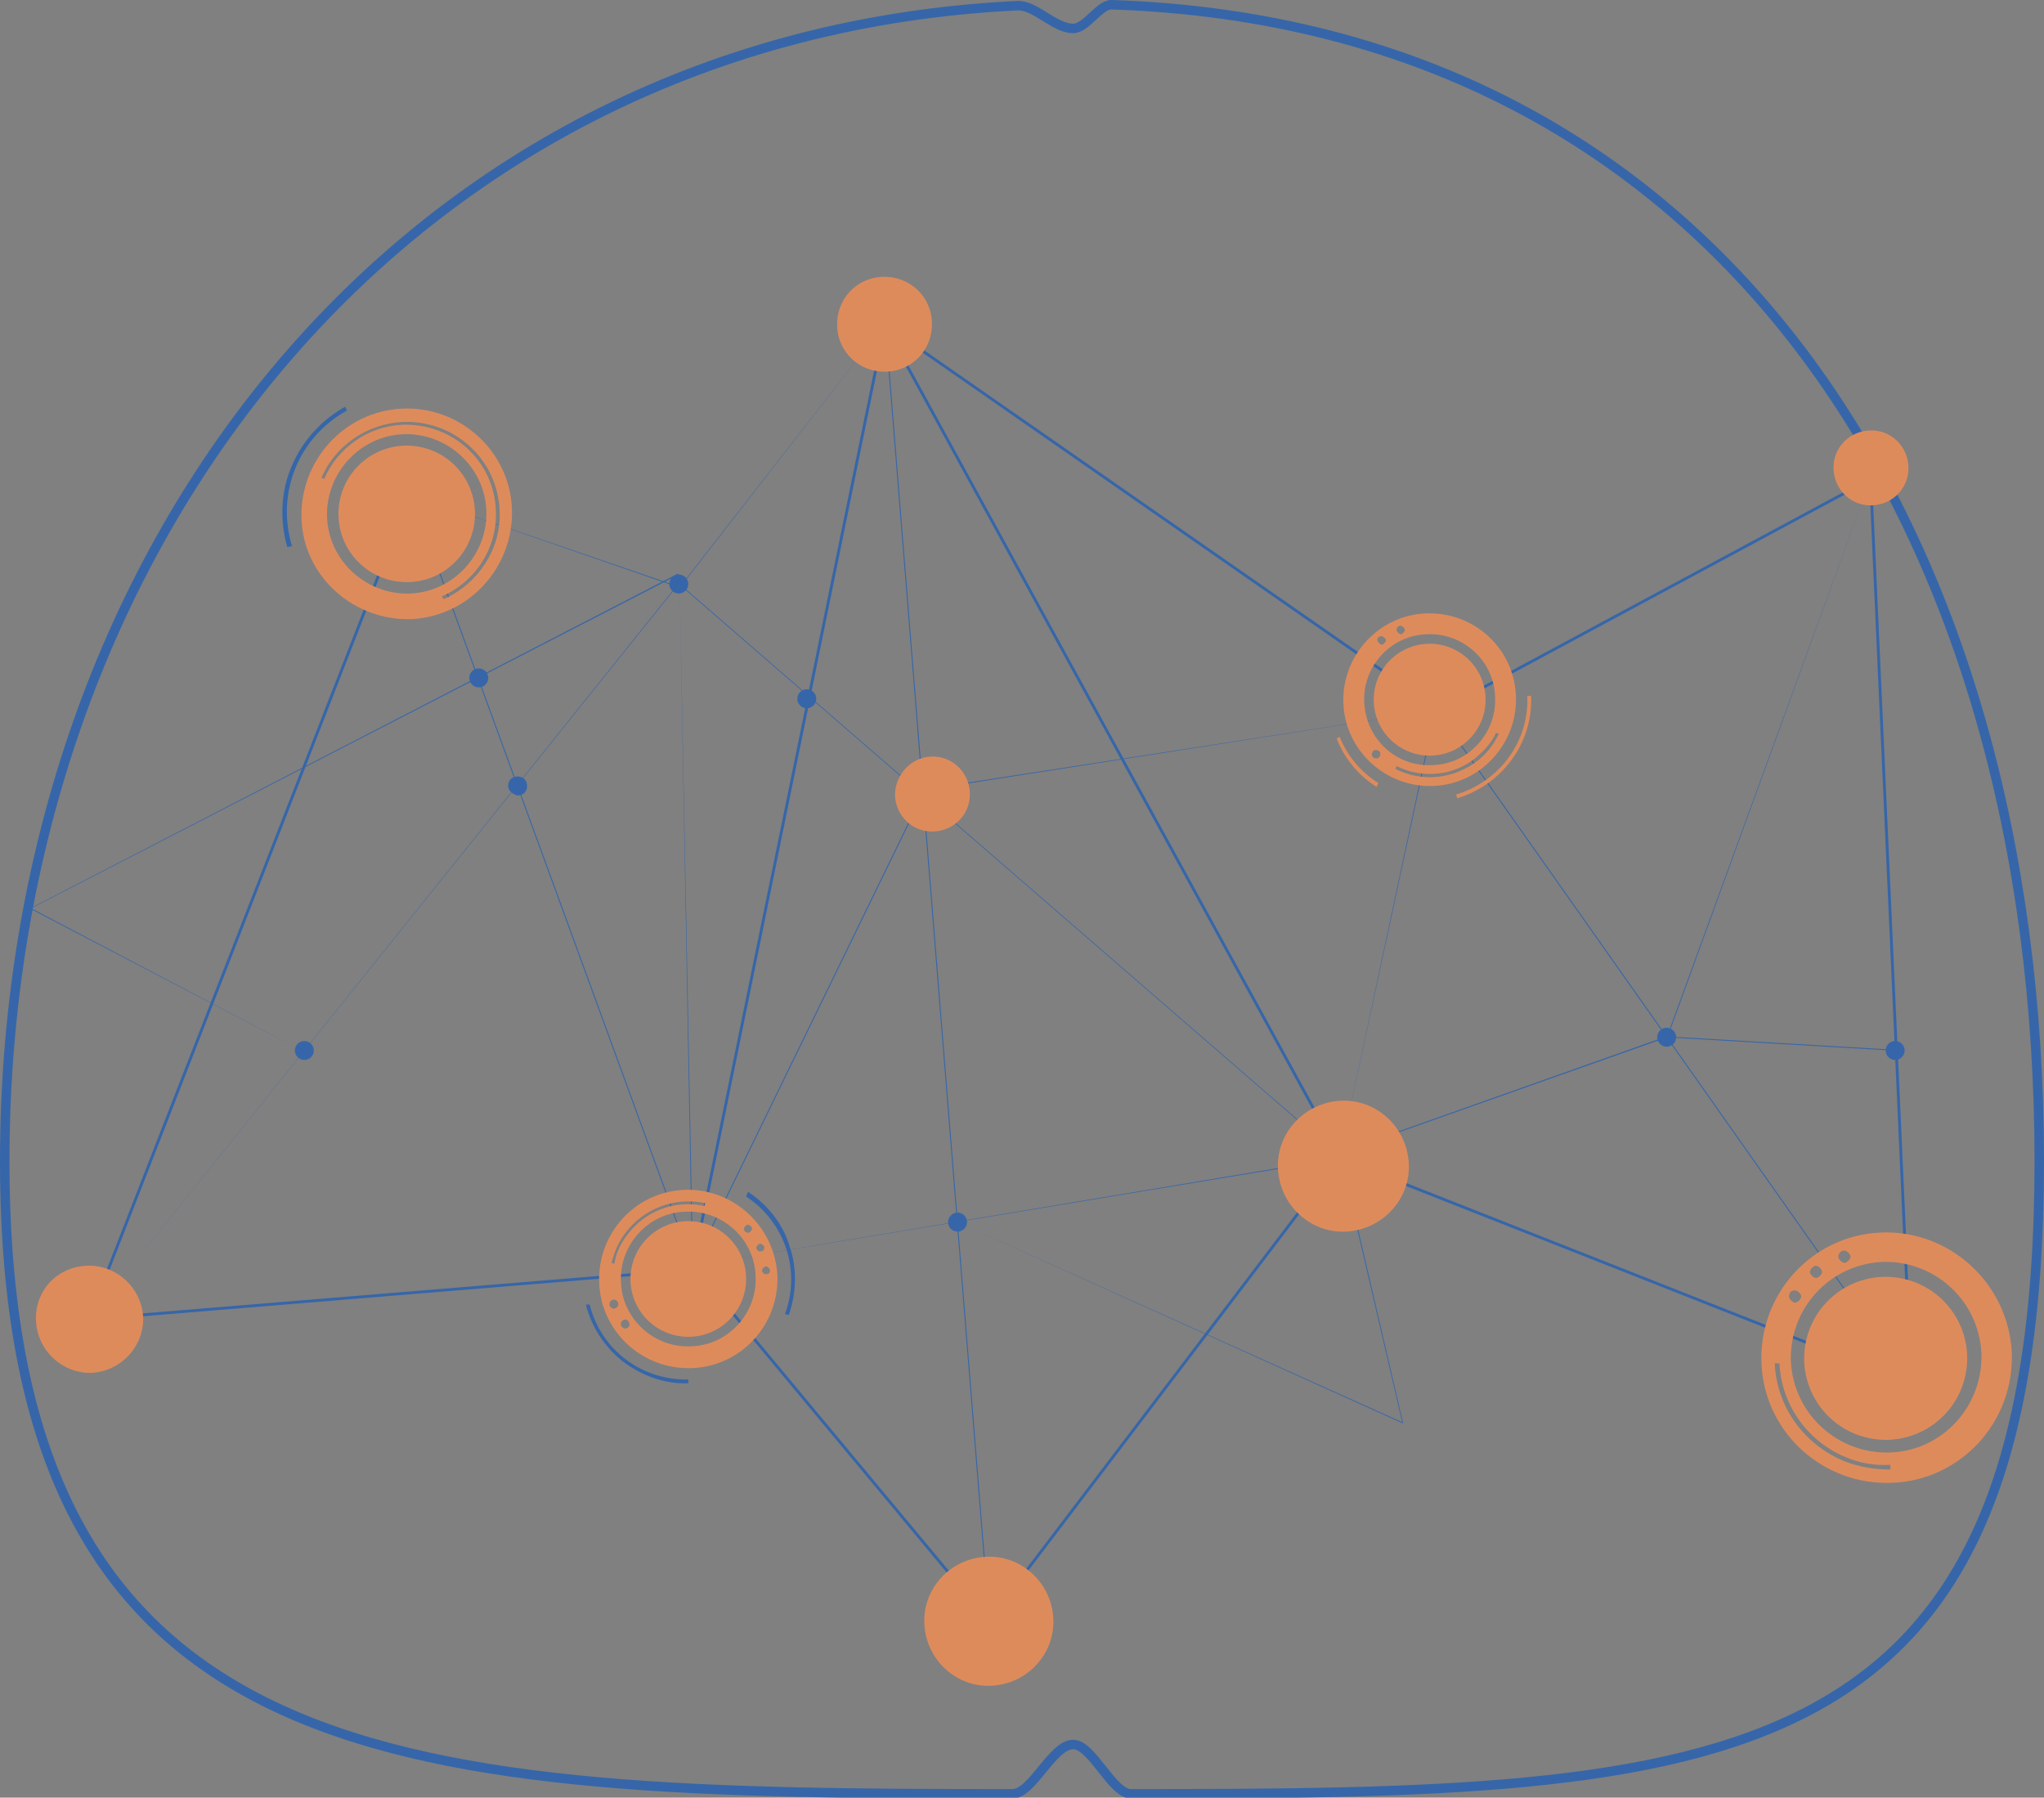 <?xml version="1.0" encoding="utf-8"?>
<!-- Generator: Adobe Illustrator 27.0.0, SVG Export Plug-In . SVG Version: 6.00 Build 0)  -->
<svg version="1.1" id="Layer_1" xmlns="http://www.w3.org/2000/svg" xmlns:xlink="http://www.w3.org/1999/xlink" x="0px" y="0px"
	 viewBox="0 0 215.6 189.6" style="enable-background:new 0 0 215.6 189.6;" xml:space="preserve">
<rect x="0" y="0" width="215.6" height="189.6" fill="#808080" stroke="none"/>
<style type="text/css">
	.st0{fill:none;stroke:#3666A9;stroke-miterlimit:10;}
	.st1{fill:#3666A9;}
	.st2{fill:#221F20;}
	.st3{fill:#DE8B5C;}
	.st4{fill:#3566AA;}
	.st5{fill:#FFFFFF;}
</style>
<g>
	<path class="st0" d="M113.2,3c1.4,0,2.8-2.6,4.1-2.5c64.7,2.2,97.8,56,97.8,122c0,65.3-32.4,66.7-95.8,66.7c-2,0-4.1-5.2-6.1-5.2
		c-2.2,0-4.3,5.2-6.4,5.2c-63.9,0-106.3-1.4-106.3-66.7C0.5,57.1,43.2,3.7,107.3,0.6C109.2,0.5,111.2,3,113.2,3z"/>
	
		<rect x="199.3" y="50.4" transform="matrix(0.999 -4.488388e-02 4.488388e-02 0.999 -4.205 9.05)" class="st1" width="0.3" height="95.5"/>
	
		<rect x="171.3" y="101.7" transform="matrix(0.367 -0.93 0.93 0.367 -16.091 244.334)" class="st1" width="0.3" height="64.7"/>
	
		<rect x="148.2" y="62.7" transform="matrix(0.881 -0.474 0.474 0.881 -8.959 90.109)" class="st1" width="52.2" height="0.3"/>
	<rect x="122.1" y="19" transform="matrix(0.571 -0.821 0.821 0.571 7.856 123.711)" class="st1" width="0.3" height="70.6"/>
	
		<rect x="32.5" y="83.7" transform="matrix(0.2 -0.98 0.98 0.2 -15.588 148.573)" class="st1" width="101.4" height="0.3"/>
	
		<rect x="-19.9" y="96" transform="matrix(0.363 -0.932 0.932 0.363 -72.971 85.585)" class="st1" width="92.1" height="0.3"/>
	
		<rect x="9.3" y="136.3" transform="matrix(0.997 -8.191817e-02 8.191817e-02 0.997 -11.035 3.863)" class="st1" width="64.5" height="0.3"/>
	
		<rect x="92.2" y="146.4" transform="matrix(0.605 -0.796 0.796 0.605 -68.168 155.671)" class="st1" width="61.4" height="0.3"/>
	
		<rect x="88.5" y="127.9" transform="matrix(0.769 -0.64 0.64 0.769 -76.864 91.933)" class="st1" width="0.3" height="48.8"/>
	<rect x="117.2" y="28" transform="matrix(0.877 -0.48 0.48 0.877 -23.106 65.925)" class="st1" width="0.3" height="100.3"/>
	<polygon class="st1" points="93.3,34.2 93.3,34.2 71.7,62 71.7,62 43.7,52.3 43.7,52.3 71.7,61.9 	"/>
	<polygon class="st1" points="71.7,61.9 71.7,61.9 73.1,133.5 73,133.5 	"/>
	<circle class="st1" cx="71.6" cy="61.6" r="1"/>
	<path class="st1" d="M53.6,82.9c0-0.6,0.4-1,1-1c0.6,0,1,0.4,1,1c0,0.6-0.4,1-1,1C54.1,83.8,53.6,83.4,53.6,82.9z"/>
	<circle class="st1" cx="175.8" cy="109.4" r="1"/>
	<circle class="st1" cx="199.9" cy="110.8" r="1"/>
	<circle class="st2" cx="97.3" cy="83.7" r="1"/>
	<circle class="st1" cx="101" cy="128.9" r="1"/>
	<circle class="st1" cx="85.1" cy="73.7" r="1"/>
	<circle class="st1" cx="32.1" cy="110.8" r="1"/>
	<circle class="st1" cx="50.5" cy="71.5" r="1"/>
	
		<rect x="58.4" y="50.6" transform="matrix(0.939 -0.343 0.343 0.939 -28.505 25.732)" class="st1" width="0.1" height="85.5"/>
	<polygon class="st1" points="71.6,61.5 71.6,61.6 9.4,139.1 9.4,139.1 	"/>
	<polygon class="st1" points="71.5,60.5 71.6,60.6 3.3,95.8 32,110.9 73.1,133.5 73.1,133.5 32,110.9 3.1,95.8 3.2,95.8 	"/>
	<polygon class="st1" points="71.6,61.5 141.5,122.1 141.4,122.1 71.6,61.6 	"/>
	
		<rect x="98.8" y="34" transform="matrix(0.997 -7.993203e-02 7.993203e-02 0.997 -7.883 8.225)" class="st1" width="0.1" height="137.3"/>
	
		<rect x="57.5" y="108.6" transform="matrix(0.438 -0.899 0.899 0.438 -49.757 137.607)" class="st1" width="55.4" height="0.1"/>
	<polygon class="st1" points="141.4,122.1 141.4,122.2 73.1,133.5 73.1,133.5 	"/>
	<polygon class="st1" points="141.5,122.1 148,150.1 147.9,150.1 101,128.9 101,128.9 147.9,150 141.4,122.1 	"/>
	<polygon class="st1" points="152.2,74.8 152.2,74.8 99.1,83.1 99.1,83 	"/>
	<polygon class="st1" points="151.3,75.2 151.4,75.2 141.4,121.6 141.4,121.6 	"/>
	
		<rect x="176.6" y="67.2" transform="matrix(0.817 -0.576 0.576 0.817 -31.383 121.964)" class="st1" width="0.1" height="86.6"/>
	<polygon class="st1" points="175.8,109.3 175.9,109.4 141.4,121.6 141.4,121.5 	"/>
	<polygon class="st1" points="197.3,50.5 197.3,50.5 175.9,109.4 175.8,109.4 	"/>
	
		<rect x="188" y="97.9" transform="matrix(5.840613e-02 -0.998 0.998 5.840613e-02 67.106 291.32)" class="st1" width="0.1" height="24.3"/>
	<circle class="st3" cx="42.9" cy="54.2" r="7.2"/>
	<path class="st4" d="M36.4,42.9l0.2,0.4c-5.1,2.8-7.5,8.7-5.8,14.3l-0.5,0.1c-0.8-2.8-0.7-5.9,0.5-8.6
		C31.9,46.5,33.9,44.3,36.4,42.9z"/>
	<path class="st5" d="M41.3,64.1c-0.2,0.2-0.6,0.2-0.7,0c-0.2-0.2-0.2-0.6,0-0.7c0.2-0.2,0.6-0.2,0.7,0
		C41.6,63.6,41.5,63.9,41.3,64.1z"/>
	<path class="st5" d="M44.2,64.2c-0.2,0.2-0.6,0.2-0.7,0c-0.2-0.2-0.2-0.6,0-0.7c0.2-0.2,0.6-0.2,0.7,0C44.4,63.7,44.4,64,44.2,64.2
		z"/>
	<path class="st3" d="M42.4,43.1c-6.1,0.3-10.8,5.5-10.6,11.6s5.5,10.8,11.6,10.6c6.1-0.3,10.8-5.5,10.6-11.6S48.5,42.8,42.4,43.1z
		 M43.3,62.6c-4.6,0.2-8.6-3.4-8.8-8c-0.2-4.6,3.4-8.6,8-8.8c4.6-0.2,8.6,3.4,8.8,8C51.5,58.4,47.9,62.4,43.3,62.6z M46.8,63.2
		c0,0-0.2-0.3-0.2-0.3c3.5-1.5,5.9-5.1,5.7-9.1c-0.2-5.2-4.6-9.2-9.9-9c-3.7,0.2-6.8,2.5-8.2,5.7l-0.3-0.1c1.4-3.3,4.7-5.7,8.6-5.9
		c5.4-0.2,10,3.9,10.2,9.4C52.9,57.9,50.4,61.6,46.8,63.2z"/>
	<circle class="st3" cx="72.6" cy="134.9" r="6.1"/>
	<path class="st1" d="M62.2,137.6c1.2,4.8,5.5,8,10.4,7.9l0,0.4c-2.5,0.1-4.9-0.8-6.9-2.3c-1.9-1.5-3.3-3.6-3.9-6L62.2,137.6z"/>
	<path class="st3" d="M72.2,125.5c-5.2,0.2-9.2,4.6-9,9.8c0.2,5.2,4.6,9.2,9.8,9c5.2-0.2,9.2-4.6,9-9.8
		C81.7,129.3,77.3,125.3,72.2,125.5z M78.5,129.5c0.1-0.2,0.3-0.4,0.5-0.3c0.2,0.1,0.4,0.3,0.3,0.5c-0.1,0.2-0.3,0.4-0.5,0.3
		C78.6,130,78.4,129.7,78.5,129.5z M66,130c1.9-2.5,5.1-3.8,8.4-3.1l-0.1,0.3c-3.2-0.7-6.3,0.6-8.1,3c-0.7,0.9-1.2,1.9-1.4,3.1
		l-0.3-0.1C64.8,132,65.3,130.9,66,130z M65.2,137.7c-0.1,0.2-0.3,0.4-0.6,0.3c-0.2-0.1-0.4-0.3-0.3-0.6c0.1-0.2,0.3-0.4,0.6-0.3
		C65.1,137.2,65.3,137.4,65.2,137.7z M66.4,139.8c-0.1,0.2-0.3,0.4-0.6,0.3c-0.2-0.1-0.4-0.3-0.3-0.6c0.1-0.2,0.3-0.4,0.6-0.3
		C66.3,139.3,66.4,139.5,66.4,139.8z M72.9,142c-3.9,0.2-7.3-2.9-7.4-6.8c-0.2-3.9,2.9-7.3,6.8-7.4c3.9-0.2,7.3,2.9,7.4,6.8
		C79.9,138.5,76.8,141.9,72.9,142z M80.1,132c-0.2-0.1-0.4-0.3-0.3-0.5c0.1-0.2,0.3-0.4,0.5-0.3c0.2,0.1,0.4,0.3,0.3,0.5
		C80.6,131.9,80.4,132,80.1,132z M80.7,134.4c-0.2-0.1-0.4-0.3-0.3-0.5c0.1-0.2,0.3-0.4,0.5-0.3c0.2,0.1,0.4,0.3,0.3,0.5
		C81.2,134.3,81,134.4,80.7,134.4z"/>
	<path class="st1" d="M78.9,125.7c2.1,1.4,3.7,3.4,4.4,5.8c0.8,2.3,0.7,4.9-0.1,7.2l-0.4-0.1c1.7-4.6,0-9.7-4.1-12.4L78.9,125.7z"/>
	<ellipse transform="matrix(0.152 -0.988 0.988 0.152 27.173 318.114)" class="st3" cx="199" cy="143.2" rx="8.6" ry="8.6"/>
	<path class="st3" d="M198.4,130c-7.3,0.3-12.9,6.5-12.6,13.8c0.3,7.3,6.5,12.9,13.8,12.6c7.3-0.3,12.9-6.5,12.6-13.8
		C211.8,135.3,205.6,129.7,198.4,130z M194.5,131.9c0.3,0,0.6,0.3,0.7,0.6c0,0.3-0.3,0.6-0.6,0.7c-0.3,0-0.6-0.3-0.7-0.6
		C193.9,132.2,194.2,131.9,194.5,131.9z M191.5,133.5c0.3,0,0.6,0.3,0.7,0.6c0,0.3-0.3,0.6-0.6,0.7c-0.3,0-0.6-0.3-0.7-0.6
		C190.9,133.9,191.2,133.6,191.5,133.5z M189.3,136.1c0.3,0,0.6,0.3,0.7,0.6c0,0.3-0.3,0.6-0.6,0.7c-0.3,0-0.6-0.3-0.7-0.6
		C188.7,136.4,188.9,136.1,189.3,136.1z M194.5,154.1c-4.1-1.7-7.1-5.6-7.3-10.3l0.5,0c0.2,4.5,3.1,8.3,7,9.9c1.4,0.6,3,0.9,4.7,0.8
		l0,0.5C197.7,155,196,154.7,194.5,154.1z M199.4,153.2c-5.5,0.2-10.2-4-10.5-9.6c-0.2-5.5,4-10.2,9.6-10.5c5.5-0.2,10.2,4,10.5,9.6
		C209.2,148.3,204.9,153,199.4,153.2z"/>
	<circle class="st3" cx="150.8" cy="73.8" r="5.9"/>
	<path class="st3" d="M161.1,73.4l0.4,0c0.1,2.4-0.6,4.8-2.1,6.8c-1.4,1.9-3.4,3.3-5.7,4l-0.1-0.4C158.2,82.4,161.3,78.2,161.1,73.4
		z"/>
	<path class="st3" d="M150.4,64.7c-5,0.2-8.9,4.5-8.7,9.5c0.2,5,4.5,8.9,9.5,8.7c5-0.2,8.9-4.5,8.7-9.5
		C159.7,68.4,155.5,64.5,150.4,64.7z M147.7,66c0.2,0,0.4,0.2,0.5,0.4c0,0.2-0.2,0.4-0.4,0.5c-0.2,0-0.4-0.2-0.5-0.4
		C147.3,66.2,147.5,66,147.7,66z M145.7,67.1c0.2,0,0.4,0.2,0.5,0.4c0,0.2-0.2,0.4-0.4,0.5c-0.2,0-0.4-0.2-0.5-0.4
		C145.2,67.4,145.4,67.1,145.7,67.1z M145.2,80c-0.2,0-0.5-0.1-0.5-0.4c0-0.2,0.1-0.5,0.4-0.5c0.2,0,0.5,0.1,0.5,0.4
		C145.6,79.8,145.4,80,145.2,80z M143.9,74.1c-0.2-3.8,2.8-7.1,6.6-7.2c3.8-0.2,7.1,2.8,7.2,6.6c0.2,3.8-2.8,7.1-6.6,7.2
		C147.3,80.9,144.1,78,143.9,74.1z M155.9,80.2c-2.4,1.9-5.8,2.4-8.7,0.9l0.1-0.3c2.8,1.4,6.1,1,8.4-0.9c0.8-0.7,1.6-1.5,2.1-2.6
		l0.3,0.1C157.5,78.6,156.8,79.5,155.9,80.2z"/>
	<path class="st3" d="M141.3,77.7c0.8,2,2.2,3.7,4.1,4.9l-0.2,0.4c-1.9-1.2-3.4-3-4.2-5.1L141.3,77.7z"/>
	<circle class="st2" cx="197.4" cy="49.3" r="3.5"/>
	<path class="st3" d="M197.2,45.4c2.2-0.1,4,1.6,4.1,3.8c0.1,2.2-1.6,4-3.8,4.1c-2.2,0.1-4-1.6-4.1-3.8
		C193.3,47.3,195,45.5,197.2,45.4z"/>
	<path class="st3" d="M141.4,116.1c3.8-0.2,7,2.8,7.2,6.6c0.2,3.8-2.8,7-6.6,7.2c-3.8,0.2-7-2.8-7.2-6.6S137.6,116.3,141.4,116.1z"
		/>
	<circle class="st2" cx="104.3" cy="171" r="6.1"/>
	<path class="st3" d="M104,164.2c3.7-0.2,6.9,2.7,7.1,6.5c0.2,3.7-2.7,6.9-6.5,7.1c-3.7,0.2-6.9-2.7-7.1-6.5
		C97.3,167.6,100.2,164.4,104,164.2z"/>
	<circle class="st2" cx="93.3" cy="34.2" r="4.5"/>
	<path class="st3" d="M93.1,29.2c2.8-0.1,5.1,2,5.2,4.8c0.1,2.8-2,5.1-4.8,5.2c-2.8,0.1-5.1-2-5.2-4.8
		C88.2,31.6,90.3,29.3,93.1,29.2z"/>
	<circle class="st2" cx="9.4" cy="139.1" r="5"/>
	<path class="st3" d="M9.2,133.5c3.1-0.1,5.7,2.3,5.9,5.4c0.1,3.1-2.3,5.7-5.4,5.9c-3.1,0.1-5.7-2.3-5.9-5.4
		C3.6,136.2,6,133.6,9.2,133.5z"/>
	<circle class="st2" cx="98.4" cy="83.7" r="3.5"/>
	<path class="st3" d="M98.2,79.8c2.2-0.1,4,1.6,4.1,3.8c0.1,2.2-1.6,4-3.8,4.1c-2.2,0.1-4-1.6-4.1-3.8
		C94.4,81.7,96.1,79.9,98.2,79.8z"/>
</g>
</svg>
